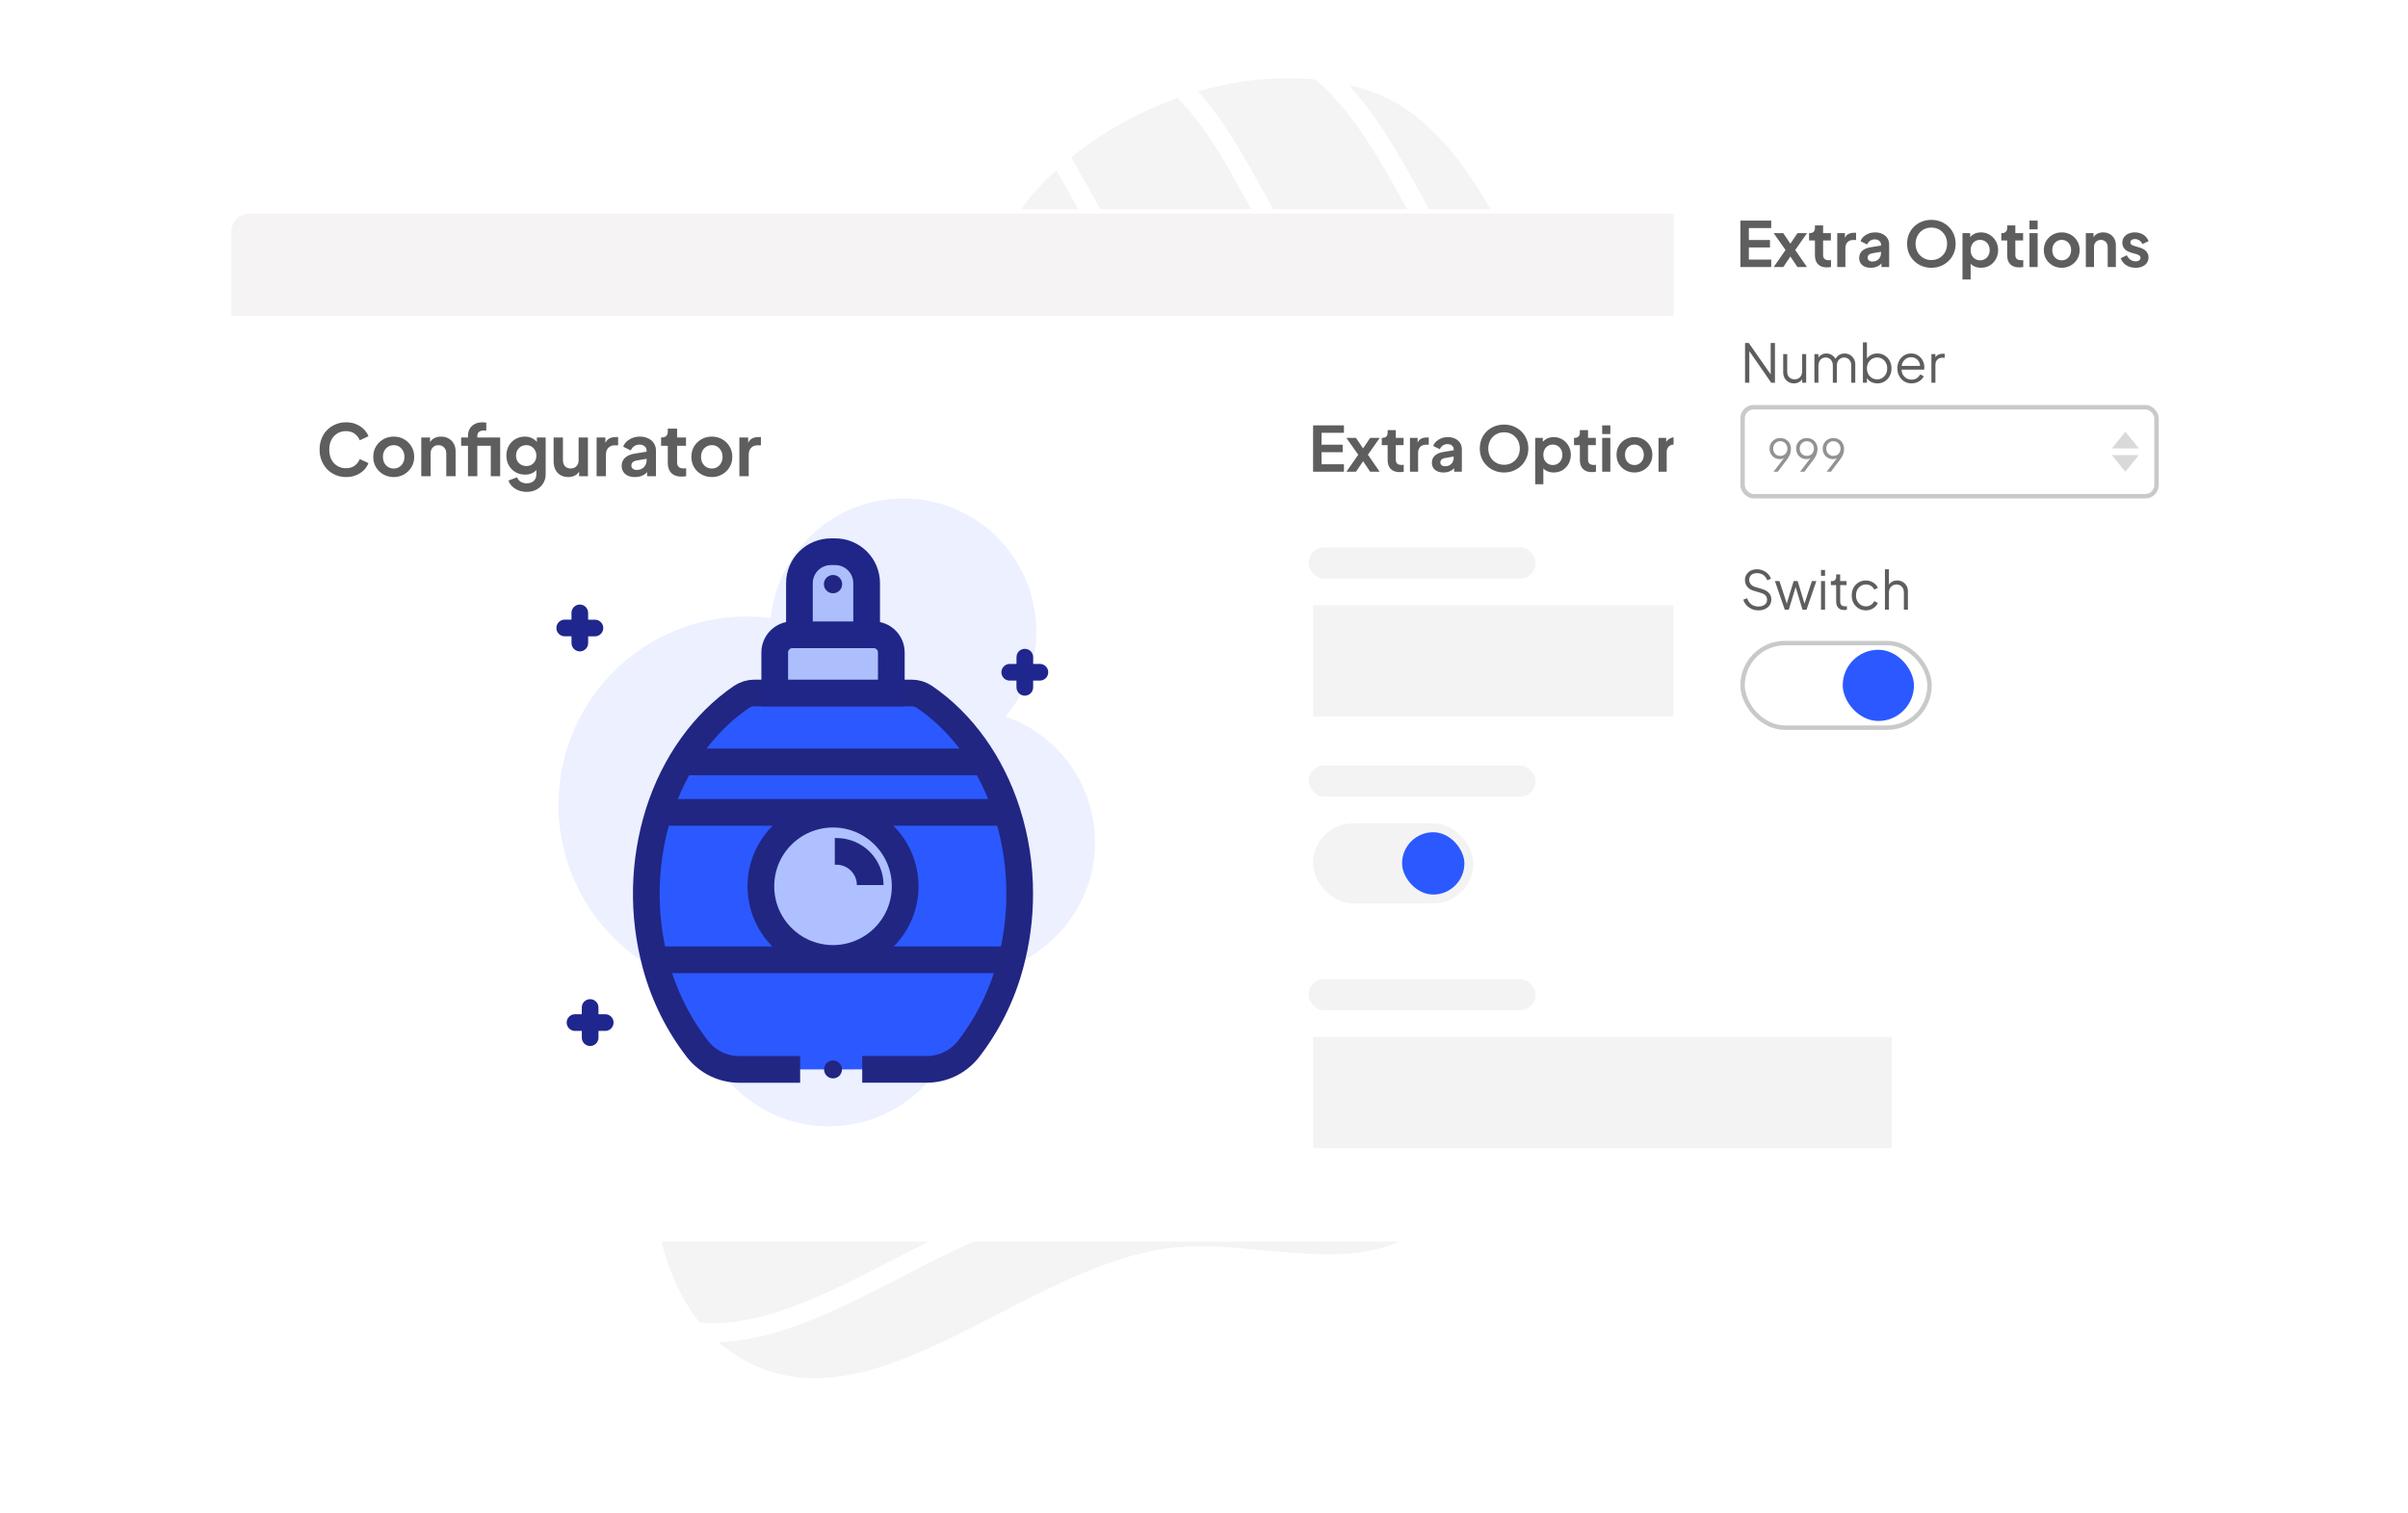 <svg width="541" height="340" viewBox="0 0 541 340" fill="none" xmlns="http://www.w3.org/2000/svg">
<g clip-path="url(#clip0_1035_408)">
<rect width="541" height="340" fill="white"/>
<g opacity="0.05">
<path fill-rule="evenodd" clip-rule="evenodd" d="M317.055 278.299C299.822 287.27 278.944 277.768 259.843 281.317C227.876 287.258 195.832 321.603 167.23 306.14C141.131 292.031 143.963 250.213 147.919 220.809C151.309 195.604 172.839 177.906 187.296 156.982C196.285 143.972 211.138 135.681 216.91 120.958C226.735 95.901 214.145 63.196 231.975 43.034C249.535 23.177 281.206 11.821 306.548 19.597C332.323 27.505 339.069 60.889 356.685 81.3C371.172 98.086 399.476 107.117 401.164 129.226C402.963 152.774 375.103 167.382 364.886 188.674C357.944 203.142 358.498 219.738 350.942 233.896C342.024 250.607 333.857 269.553 317.055 278.299Z" fill="#12141D" stroke="white" stroke-width="0.862"/>
<mask id="mask0_1035_408" style="mask-type:alpha" maskUnits="userSpaceOnUse" x="143" y="14" width="261" height="299">
<path fill-rule="evenodd" clip-rule="evenodd" d="M317.055 278.3C299.822 287.271 278.945 277.769 259.843 281.318C227.876 287.259 195.833 321.604 167.23 306.141C141.132 292.032 143.963 250.214 147.919 220.81C151.309 195.605 172.839 177.907 187.296 156.983C196.286 143.973 211.138 135.682 216.911 120.959C226.735 95.902 214.145 63.197 231.975 43.035C249.535 23.178 281.206 11.822 306.549 19.598C332.323 27.506 339.07 60.891 356.685 81.301C371.172 98.087 399.476 107.118 401.165 129.227C402.963 152.775 375.103 167.383 364.886 188.675C357.944 203.143 358.498 219.739 350.943 233.897C342.024 250.608 333.857 269.554 317.055 278.3Z" fill="#C4C4C4" stroke="white" stroke-width="4.309"/>
</mask>
<g mask="url(#mask0_1035_408)">
<path fill-rule="evenodd" clip-rule="evenodd" d="M294.252 267.627C277.016 276.598 256.138 267.101 237.034 270.652C205.063 276.595 173.013 310.937 144.41 295.48C118.31 281.377 121.147 239.567 125.107 210.169C128.501 184.969 150.035 167.271 164.495 146.35C173.487 133.341 188.342 125.05 194.117 110.33C203.946 85.277 191.359 52.579 209.192 32.42C226.757 12.564 258.432 1.206 283.776 8.978C309.552 16.882 316.295 50.258 333.909 70.663C348.396 87.444 376.701 96.47 378.387 118.574C380.183 142.117 352.318 156.725 342.098 178.014C335.154 192.48 335.706 209.073 328.148 223.229C319.227 239.937 311.056 258.881 294.252 267.627Z" stroke="white" stroke-width="4.309"/>
<path fill-rule="evenodd" clip-rule="evenodd" d="M261.241 237.029C246.236 244.838 228.061 236.571 211.431 239.662C183.6 244.836 155.699 274.731 130.799 261.277C108.079 249.001 110.55 212.606 113.997 187.015C116.952 165.079 135.698 149.673 148.287 131.462C156.115 120.137 169.046 112.92 174.074 100.106C182.63 78.297 171.673 49.835 187.198 32.286C202.489 15.002 230.063 5.115 252.125 11.879C274.564 18.759 280.433 47.813 295.766 65.574C308.377 80.181 333.017 88.038 334.485 107.279C336.048 127.773 311.791 140.489 302.893 159.021C296.848 171.614 297.328 186.058 290.748 198.38C282.982 212.925 275.869 229.415 261.241 237.029Z" stroke="white" stroke-width="4.309"/>
<path fill-rule="evenodd" clip-rule="evenodd" d="M223.94 214.279C210.612 221.221 194.454 213.848 179.677 216.59C154.946 221.177 130.171 247.774 108.034 235.779C87.834 224.833 90.005 192.431 93.051 169.649C95.662 150.12 112.311 136.416 123.486 120.21C130.435 110.133 141.922 103.716 146.382 92.311C153.971 72.9 144.214 47.551 157.999 31.937C171.576 16.558 196.075 7.774 215.686 13.812C235.632 19.953 240.867 45.824 254.506 61.648C265.723 74.663 287.627 81.674 288.944 98.807C290.347 117.055 268.798 128.36 260.904 144.854C255.54 156.062 255.977 168.921 250.138 179.888C243.246 192.833 236.936 207.51 223.94 214.279Z" stroke="white" stroke-width="4.309"/>
</g>
</g>
<g filter="url(#filter0_d_1035_408)">
<rect x="51" y="47" width="414" height="232" rx="5" fill="white"/>
</g>
<path d="M77.752 107.192C76.899 107.192 76.109 107.037 75.384 106.728C74.669 106.419 74.04 105.987 73.496 105.432C72.963 104.877 72.547 104.227 72.248 103.48C71.949 102.733 71.8 101.917 71.8 101.032C71.8 100.147 71.944 99.331 72.232 98.584C72.531 97.827 72.947 97.176 73.48 96.632C74.024 96.077 74.659 95.651 75.384 95.352C76.109 95.043 76.899 94.888 77.752 94.888C78.605 94.888 79.368 95.032 80.04 95.32C80.723 95.608 81.299 95.992 81.768 96.472C82.237 96.941 82.573 97.459 82.776 98.024L80.824 98.936C80.6 98.339 80.221 97.848 79.688 97.464C79.155 97.069 78.509 96.872 77.752 96.872C77.005 96.872 76.344 97.048 75.768 97.4C75.203 97.752 74.76 98.237 74.44 98.856C74.131 99.475 73.976 100.2 73.976 101.032C73.976 101.864 74.131 102.595 74.44 103.224C74.76 103.843 75.203 104.328 75.768 104.68C76.344 105.032 77.005 105.208 77.752 105.208C78.509 105.208 79.155 105.016 79.688 104.632C80.221 104.237 80.6 103.741 80.824 103.144L82.776 104.056C82.573 104.621 82.237 105.144 81.768 105.624C81.299 106.093 80.723 106.472 80.04 106.76C79.368 107.048 78.605 107.192 77.752 107.192ZM88.466 107.192C87.613 107.192 86.834 106.995 86.13 106.6C85.437 106.205 84.882 105.667 84.466 104.984C84.061 104.301 83.858 103.523 83.858 102.648C83.858 101.773 84.061 100.995 84.466 100.312C84.882 99.629 85.437 99.091 86.13 98.696C86.824 98.301 87.602 98.104 88.466 98.104C89.32 98.104 90.093 98.301 90.786 98.696C91.48 99.091 92.029 99.629 92.434 100.312C92.85 100.984 93.058 101.763 93.058 102.648C93.058 103.523 92.85 104.301 92.434 104.984C92.018 105.667 91.464 106.205 90.77 106.6C90.077 106.995 89.309 107.192 88.466 107.192ZM88.466 105.272C88.936 105.272 89.346 105.16 89.698 104.936C90.061 104.712 90.344 104.403 90.546 104.008C90.76 103.603 90.866 103.149 90.866 102.648C90.866 102.136 90.76 101.688 90.546 101.304C90.344 100.909 90.061 100.6 89.698 100.376C89.346 100.141 88.936 100.024 88.466 100.024C87.986 100.024 87.565 100.141 87.202 100.376C86.84 100.6 86.552 100.909 86.338 101.304C86.136 101.688 86.034 102.136 86.034 102.648C86.034 103.149 86.136 103.603 86.338 104.008C86.552 104.403 86.84 104.712 87.202 104.936C87.565 105.16 87.986 105.272 88.466 105.272ZM94.648 107V98.296H96.616V100.008L96.456 99.704C96.659 99.181 96.989 98.787 97.448 98.52C97.917 98.243 98.461 98.104 99.08 98.104C99.72 98.104 100.285 98.243 100.776 98.52C101.277 98.797 101.667 99.187 101.944 99.688C102.221 100.179 102.36 100.749 102.36 101.4V107H100.264V101.896C100.264 101.512 100.189 101.181 100.04 100.904C99.891 100.627 99.683 100.413 99.416 100.264C99.16 100.104 98.856 100.024 98.504 100.024C98.162 100.024 97.859 100.104 97.592 100.264C97.325 100.413 97.117 100.627 96.968 100.904C96.819 101.181 96.744 101.512 96.744 101.896V107H94.648ZM105.14 107V100.168H103.604V98.296H105.14V98.008C105.14 97.347 105.274 96.787 105.54 96.328C105.818 95.859 106.202 95.501 106.692 95.256C107.183 95.011 107.764 94.888 108.436 94.888C108.564 94.888 108.703 94.899 108.852 94.92C109.012 94.931 109.146 94.947 109.252 94.968V96.776C109.146 96.755 109.044 96.744 108.948 96.744C108.863 96.733 108.783 96.728 108.708 96.728C108.239 96.728 107.876 96.835 107.62 97.048C107.364 97.251 107.236 97.571 107.236 98.008V98.296H111.044V100.168H107.236V107H105.14ZM110.26 107V98.296H112.372V107H110.26ZM118.341 110.52C117.69 110.52 117.087 110.413 116.533 110.2C115.978 109.987 115.498 109.688 115.093 109.304C114.698 108.931 114.41 108.488 114.229 107.976L116.181 107.24C116.309 107.645 116.559 107.971 116.933 108.216C117.317 108.472 117.786 108.6 118.341 108.6C118.767 108.6 119.141 108.52 119.461 108.36C119.791 108.2 120.047 107.965 120.229 107.656C120.41 107.357 120.501 106.995 120.501 106.568V104.584L120.901 105.064C120.602 105.587 120.202 105.981 119.701 106.248C119.199 106.515 118.629 106.648 117.989 106.648C117.178 106.648 116.453 106.461 115.813 106.088C115.173 105.715 114.671 105.203 114.309 104.552C113.946 103.901 113.765 103.171 113.765 102.36C113.765 101.539 113.946 100.808 114.309 100.168C114.671 99.528 115.167 99.027 115.797 98.664C116.426 98.291 117.141 98.104 117.941 98.104C118.591 98.104 119.162 98.243 119.653 98.52C120.154 98.787 120.57 99.176 120.901 99.688L120.613 100.216V98.296H122.597V106.568C122.597 107.325 122.41 108.003 122.037 108.6C121.674 109.197 121.173 109.667 120.533 110.008C119.903 110.349 119.173 110.52 118.341 110.52ZM118.245 104.712C118.693 104.712 119.082 104.616 119.413 104.424C119.754 104.221 120.021 103.944 120.213 103.592C120.405 103.24 120.501 102.835 120.501 102.376C120.501 101.928 120.399 101.528 120.197 101.176C120.005 100.813 119.738 100.531 119.397 100.328C119.066 100.125 118.682 100.024 118.245 100.024C117.807 100.024 117.413 100.125 117.061 100.328C116.709 100.531 116.431 100.813 116.229 101.176C116.037 101.528 115.941 101.928 115.941 102.376C115.941 102.824 116.037 103.224 116.229 103.576C116.431 103.928 116.703 104.205 117.045 104.408C117.397 104.611 117.797 104.712 118.245 104.712ZM127.658 107.192C126.986 107.192 126.399 107.043 125.898 106.744C125.407 106.445 125.029 106.029 124.762 105.496C124.506 104.963 124.378 104.339 124.378 103.624V98.296H126.474V103.448C126.474 103.811 126.543 104.131 126.682 104.408C126.831 104.675 127.039 104.888 127.306 105.048C127.583 105.197 127.893 105.272 128.234 105.272C128.575 105.272 128.879 105.197 129.146 105.048C129.413 104.888 129.621 104.669 129.77 104.392C129.919 104.115 129.994 103.784 129.994 103.4V98.296H132.09V107H130.106V105.288L130.282 105.592C130.079 106.125 129.743 106.525 129.274 106.792C128.815 107.059 128.277 107.192 127.658 107.192ZM134.039 107V98.296H136.007V100.232L135.847 99.944C136.049 99.293 136.364 98.84 136.791 98.584C137.228 98.328 137.751 98.2 138.359 98.2H138.871V100.056H138.119C137.521 100.056 137.041 100.243 136.679 100.616C136.316 100.979 136.135 101.491 136.135 102.152V107H134.039ZM142.663 107.192C142.055 107.192 141.527 107.091 141.079 106.888C140.631 106.685 140.284 106.397 140.039 106.024C139.794 105.64 139.671 105.197 139.671 104.696C139.671 104.216 139.778 103.789 139.991 103.416C140.204 103.032 140.535 102.712 140.983 102.456C141.431 102.2 141.996 102.019 142.679 101.912L145.527 101.448V103.048L143.079 103.464C142.663 103.539 142.354 103.672 142.151 103.864C141.948 104.056 141.847 104.307 141.847 104.616C141.847 104.915 141.959 105.155 142.183 105.336C142.418 105.507 142.706 105.592 143.047 105.592C143.484 105.592 143.868 105.501 144.199 105.32C144.54 105.128 144.802 104.867 144.983 104.536C145.175 104.205 145.271 103.843 145.271 103.448V101.208C145.271 100.835 145.122 100.525 144.823 100.28C144.535 100.024 144.151 99.896 143.671 99.896C143.223 99.896 142.823 100.019 142.471 100.264C142.13 100.499 141.879 100.813 141.719 101.208L140.007 100.376C140.178 99.917 140.444 99.523 140.807 99.192C141.18 98.851 141.618 98.584 142.119 98.392C142.62 98.2 143.164 98.104 143.751 98.104C144.466 98.104 145.095 98.237 145.639 98.504C146.183 98.76 146.604 99.123 146.903 99.592C147.212 100.051 147.367 100.589 147.367 101.208V107H145.383V105.512L145.831 105.48C145.607 105.853 145.34 106.168 145.031 106.424C144.722 106.669 144.37 106.861 143.975 107C143.58 107.128 143.143 107.192 142.663 107.192ZM153.116 107.096C152.135 107.096 151.372 106.829 150.828 106.296C150.295 105.752 150.028 104.989 150.028 104.008V100.168H148.524V98.296H148.684C149.111 98.296 149.441 98.184 149.676 97.96C149.911 97.736 150.028 97.411 150.028 96.984V96.312H152.124V98.296H154.124V100.168H152.124V103.896C152.124 104.184 152.172 104.429 152.268 104.632C152.375 104.835 152.535 104.989 152.748 105.096C152.972 105.203 153.255 105.256 153.596 105.256C153.671 105.256 153.756 105.251 153.852 105.24C153.959 105.229 154.06 105.219 154.156 105.208V107C154.007 107.021 153.836 107.043 153.644 107.064C153.452 107.085 153.276 107.096 153.116 107.096ZM159.935 107.192C159.082 107.192 158.303 106.995 157.599 106.6C156.906 106.205 156.351 105.667 155.935 104.984C155.53 104.301 155.327 103.523 155.327 102.648C155.327 101.773 155.53 100.995 155.935 100.312C156.351 99.629 156.906 99.091 157.599 98.696C158.292 98.301 159.071 98.104 159.935 98.104C160.788 98.104 161.562 98.301 162.255 98.696C162.948 99.091 163.498 99.629 163.903 100.312C164.319 100.984 164.527 101.763 164.527 102.648C164.527 103.523 164.319 104.301 163.903 104.984C163.487 105.667 162.932 106.205 162.239 106.6C161.546 106.995 160.778 107.192 159.935 107.192ZM159.935 105.272C160.404 105.272 160.815 105.16 161.167 104.936C161.53 104.712 161.812 104.403 162.015 104.008C162.228 103.603 162.335 103.149 162.335 102.648C162.335 102.136 162.228 101.688 162.015 101.304C161.812 100.909 161.53 100.6 161.167 100.376C160.815 100.141 160.404 100.024 159.935 100.024C159.455 100.024 159.034 100.141 158.671 100.376C158.308 100.6 158.02 100.909 157.807 101.304C157.604 101.688 157.503 102.136 157.503 102.648C157.503 103.149 157.604 103.603 157.807 104.008C158.02 104.403 158.308 104.712 158.671 104.936C159.034 105.16 159.455 105.272 159.935 105.272ZM166.117 107V98.296H168.085V100.232L167.925 99.944C168.127 99.293 168.442 98.84 168.869 98.584C169.306 98.328 169.829 98.2 170.437 98.2H170.949V100.056H170.197C169.599 100.056 169.119 100.243 168.757 100.616C168.394 100.979 168.213 101.491 168.213 102.152V107H166.117Z" fill="#5E5E5F"/>
<path d="M295.008 106V95.57H301.938V97.25H296.912V99.924H301.658V101.604H296.912V104.32H301.938V106H295.008ZM302.494 106L305.154 102.178L302.48 98.384H304.636L306.722 101.464H305.756L307.842 98.384H309.984L307.324 102.178L309.97 106H307.828L305.77 102.934H306.708L304.65 106H302.494ZM314.459 106.084C313.6 106.084 312.933 105.851 312.457 105.384C311.99 104.908 311.757 104.241 311.757 103.382V100.022H310.441V98.384H310.581C310.954 98.384 311.243 98.286 311.449 98.09C311.654 97.894 311.757 97.609 311.757 97.236V96.648H313.591V98.384H315.341V100.022H313.591V103.284C313.591 103.536 313.633 103.751 313.717 103.928C313.81 104.105 313.95 104.241 314.137 104.334C314.333 104.427 314.58 104.474 314.879 104.474C314.944 104.474 315.019 104.469 315.103 104.46C315.196 104.451 315.285 104.441 315.369 104.432V106C315.238 106.019 315.089 106.037 314.921 106.056C314.753 106.075 314.599 106.084 314.459 106.084ZM316.77 106V98.384H318.492V100.078L318.352 99.826C318.529 99.257 318.805 98.86 319.178 98.636C319.561 98.412 320.018 98.3 320.55 98.3H320.998V99.924H320.34C319.817 99.924 319.397 100.087 319.08 100.414C318.763 100.731 318.604 101.179 318.604 101.758V106H316.77ZM324.316 106.168C323.784 106.168 323.322 106.079 322.93 105.902C322.538 105.725 322.235 105.473 322.02 105.146C321.806 104.81 321.698 104.423 321.698 103.984C321.698 103.564 321.792 103.191 321.978 102.864C322.165 102.528 322.454 102.248 322.846 102.024C323.238 101.8 323.733 101.641 324.33 101.548L326.822 101.142V102.542L324.68 102.906C324.316 102.971 324.046 103.088 323.868 103.256C323.691 103.424 323.602 103.643 323.602 103.914C323.602 104.175 323.7 104.385 323.896 104.544C324.102 104.693 324.354 104.768 324.652 104.768C325.035 104.768 325.371 104.689 325.66 104.53C325.959 104.362 326.188 104.133 326.346 103.844C326.514 103.555 326.598 103.237 326.598 102.892V100.932C326.598 100.605 326.468 100.335 326.206 100.12C325.954 99.896 325.618 99.784 325.198 99.784C324.806 99.784 324.456 99.891 324.148 100.106C323.85 100.311 323.63 100.587 323.49 100.932L321.992 100.204C322.142 99.803 322.375 99.457 322.692 99.168C323.019 98.869 323.402 98.636 323.84 98.468C324.279 98.3 324.755 98.216 325.268 98.216C325.894 98.216 326.444 98.333 326.92 98.566C327.396 98.79 327.765 99.107 328.026 99.518C328.297 99.919 328.432 100.391 328.432 100.932V106H326.696V104.698L327.088 104.67C326.892 104.997 326.659 105.272 326.388 105.496C326.118 105.711 325.81 105.879 325.464 106C325.119 106.112 324.736 106.168 324.316 106.168ZM337.908 106.168C337.142 106.168 336.428 106.033 335.766 105.762C335.103 105.491 334.524 105.113 334.03 104.628C333.535 104.143 333.148 103.573 332.868 102.92C332.597 102.257 332.462 101.543 332.462 100.778C332.462 100.003 332.597 99.289 332.868 98.636C333.138 97.983 333.521 97.413 334.016 96.928C334.51 96.443 335.089 96.069 335.752 95.808C336.414 95.537 337.133 95.402 337.908 95.402C338.682 95.402 339.401 95.537 340.064 95.808C340.726 96.079 341.305 96.457 341.8 96.942C342.294 97.418 342.677 97.983 342.948 98.636C343.228 99.289 343.368 100.003 343.368 100.778C343.368 101.543 343.228 102.257 342.948 102.92C342.668 103.573 342.28 104.143 341.786 104.628C341.291 105.113 340.712 105.491 340.05 105.762C339.396 106.033 338.682 106.168 337.908 106.168ZM337.908 104.432C338.421 104.432 338.892 104.343 339.322 104.166C339.751 103.979 340.124 103.723 340.442 103.396C340.768 103.069 341.016 102.682 341.184 102.234C341.361 101.786 341.45 101.301 341.45 100.778C341.45 100.255 341.361 99.775 341.184 99.336C341.016 98.888 340.768 98.501 340.442 98.174C340.124 97.838 339.751 97.581 339.322 97.404C338.892 97.227 338.421 97.138 337.908 97.138C337.404 97.138 336.937 97.227 336.508 97.404C336.078 97.581 335.7 97.838 335.374 98.174C335.056 98.501 334.809 98.888 334.632 99.336C334.454 99.775 334.366 100.255 334.366 100.778C334.366 101.301 334.454 101.786 334.632 102.234C334.809 102.682 335.056 103.069 335.374 103.396C335.7 103.723 336.078 103.979 336.508 104.166C336.937 104.343 337.404 104.432 337.908 104.432ZM344.907 108.8V98.384H346.629V99.896L346.461 99.518C346.722 99.107 347.077 98.79 347.525 98.566C347.973 98.333 348.491 98.216 349.079 98.216C349.797 98.216 350.446 98.393 351.025 98.748C351.603 99.103 352.061 99.579 352.397 100.176C352.742 100.773 352.915 101.445 352.915 102.192C352.915 102.929 352.747 103.601 352.411 104.208C352.075 104.815 351.617 105.295 351.039 105.65C350.46 105.995 349.802 106.168 349.065 106.168C348.514 106.168 348.005 106.061 347.539 105.846C347.081 105.622 346.717 105.305 346.447 104.894L346.741 104.53V108.8H344.907ZM348.855 104.488C349.275 104.488 349.648 104.39 349.975 104.194C350.301 103.998 350.553 103.727 350.731 103.382C350.917 103.037 351.011 102.64 351.011 102.192C351.011 101.744 350.917 101.352 350.731 101.016C350.553 100.671 350.301 100.4 349.975 100.204C349.648 99.999 349.275 99.896 348.855 99.896C348.453 99.896 348.089 99.994 347.763 100.19C347.445 100.386 347.193 100.661 347.007 101.016C346.829 101.361 346.741 101.753 346.741 102.192C346.741 102.64 346.829 103.037 347.007 103.382C347.193 103.727 347.445 103.998 347.763 104.194C348.089 104.39 348.453 104.488 348.855 104.488ZM357.648 106.084C356.79 106.084 356.122 105.851 355.646 105.384C355.18 104.908 354.946 104.241 354.946 103.382V100.022H353.63V98.384H353.77C354.144 98.384 354.433 98.286 354.638 98.09C354.844 97.894 354.946 97.609 354.946 97.236V96.648H356.78V98.384H358.53V100.022H356.78V103.284C356.78 103.536 356.822 103.751 356.906 103.928C357 104.105 357.14 104.241 357.326 104.334C357.522 104.427 357.77 104.474 358.068 104.474C358.134 104.474 358.208 104.469 358.292 104.46C358.386 104.451 358.474 104.441 358.558 104.432V106C358.428 106.019 358.278 106.037 358.11 106.056C357.942 106.075 357.788 106.084 357.648 106.084ZM359.959 106V98.384H361.793V106H359.959ZM359.959 97.53V95.57H361.793V97.53H359.959ZM367.211 106.168C366.464 106.168 365.783 105.995 365.167 105.65C364.56 105.305 364.075 104.833 363.711 104.236C363.356 103.639 363.179 102.957 363.179 102.192C363.179 101.427 363.356 100.745 363.711 100.148C364.075 99.551 364.56 99.079 365.167 98.734C365.773 98.389 366.455 98.216 367.211 98.216C367.957 98.216 368.634 98.389 369.241 98.734C369.847 99.079 370.328 99.551 370.683 100.148C371.047 100.736 371.229 101.417 371.229 102.192C371.229 102.957 371.047 103.639 370.683 104.236C370.319 104.833 369.833 105.305 369.227 105.65C368.62 105.995 367.948 106.168 367.211 106.168ZM367.211 104.488C367.621 104.488 367.981 104.39 368.289 104.194C368.606 103.998 368.853 103.727 369.031 103.382C369.217 103.027 369.311 102.631 369.311 102.192C369.311 101.744 369.217 101.352 369.031 101.016C368.853 100.671 368.606 100.4 368.289 100.204C367.981 99.999 367.621 99.896 367.211 99.896C366.791 99.896 366.422 99.999 366.105 100.204C365.787 100.4 365.535 100.671 365.349 101.016C365.171 101.352 365.083 101.744 365.083 102.192C365.083 102.631 365.171 103.027 365.349 103.382C365.535 103.727 365.787 103.998 366.105 104.194C366.422 104.39 366.791 104.488 367.211 104.488ZM372.62 106V98.384H374.342V99.882L374.202 99.616C374.379 99.159 374.668 98.813 375.07 98.58C375.48 98.337 375.956 98.216 376.498 98.216C377.058 98.216 377.552 98.337 377.982 98.58C378.42 98.823 378.761 99.163 379.004 99.602C379.246 100.031 379.368 100.531 379.368 101.1V106H377.534V101.534C377.534 101.198 377.468 100.909 377.338 100.666C377.207 100.423 377.025 100.237 376.792 100.106C376.568 99.966 376.302 99.896 375.994 99.896C375.695 99.896 375.429 99.966 375.196 100.106C374.962 100.237 374.78 100.423 374.65 100.666C374.519 100.909 374.454 101.198 374.454 101.534V106H372.62ZM383.816 106.168C383.004 106.168 382.295 105.977 381.688 105.594C381.091 105.202 380.68 104.675 380.456 104.012L381.828 103.354C382.024 103.783 382.295 104.119 382.64 104.362C382.995 104.605 383.387 104.726 383.816 104.726C384.152 104.726 384.418 104.651 384.614 104.502C384.81 104.353 384.908 104.157 384.908 103.914C384.908 103.765 384.866 103.643 384.782 103.55C384.708 103.447 384.6 103.363 384.46 103.298C384.33 103.223 384.185 103.163 384.026 103.116L382.78 102.766C382.136 102.579 381.646 102.295 381.31 101.912C380.984 101.529 380.82 101.077 380.82 100.554C380.82 100.087 380.937 99.681 381.17 99.336C381.413 98.981 381.744 98.706 382.164 98.51C382.594 98.314 383.084 98.216 383.634 98.216C384.353 98.216 384.988 98.389 385.538 98.734C386.089 99.079 386.481 99.565 386.714 100.19L385.314 100.848C385.184 100.503 384.964 100.227 384.656 100.022C384.348 99.817 384.003 99.714 383.62 99.714C383.312 99.714 383.07 99.784 382.892 99.924C382.715 100.064 382.626 100.246 382.626 100.47C382.626 100.61 382.664 100.731 382.738 100.834C382.813 100.937 382.916 101.021 383.046 101.086C383.186 101.151 383.345 101.212 383.522 101.268L384.74 101.632C385.366 101.819 385.846 102.099 386.182 102.472C386.528 102.845 386.7 103.303 386.7 103.844C386.7 104.301 386.579 104.707 386.336 105.062C386.094 105.407 385.758 105.678 385.328 105.874C384.899 106.07 384.395 106.168 383.816 106.168Z" fill="#5E5E5F"/>
<path d="M52 52C52 49.791 53.791 48 56 48H460C462.209 48 464 49.791 464 52V71H52V52Z" fill="#F5F3F3"/>
<rect x="294" y="123" width="51" height="7" rx="3.5" fill="#F3F3F3"/>
<rect x="294" y="172" width="51" height="7" rx="3.5" fill="#F3F3F3"/>
<rect x="294" y="220" width="51" height="7" rx="3.5" fill="#F3F3F3"/>
<path style="mix-blend-mode:multiply" opacity="0.4" d="M225.936 161.013C228.92 157.418 231.021 153.173 232.069 148.619C233.117 144.065 233.084 139.329 231.972 134.79C230.859 130.252 228.699 126.037 225.664 122.484C222.629 118.93 218.803 116.138 214.494 114.33C210.185 112.522 205.513 111.748 200.851 112.072C196.189 112.395 191.668 113.806 187.65 116.192C183.632 118.578 180.229 121.872 177.714 125.811C175.199 129.749 173.641 134.222 173.166 138.871C162.572 137.507 151.853 140.203 143.165 146.417C134.477 152.631 128.462 161.903 126.329 172.37C124.196 182.837 126.103 193.724 131.667 202.842C137.231 211.961 146.04 218.636 156.323 221.526C156.323 222.052 156.281 222.578 156.281 223.11C156.273 227.209 157.108 231.266 158.734 235.029C160.359 238.792 162.741 242.181 165.731 244.985C168.721 247.789 172.256 249.948 176.116 251.329C179.975 252.71 184.077 253.283 188.168 253.012C192.258 252.741 196.249 251.632 199.892 249.755C203.536 247.877 206.755 245.27 209.349 242.096C211.944 238.923 213.858 235.249 214.973 231.305C216.088 227.36 216.381 223.229 215.832 219.166H216.101C223.167 219.164 230.004 216.66 235.4 212.098C240.796 207.536 244.403 201.211 245.581 194.244C246.76 187.277 245.433 180.118 241.837 174.035C238.241 167.952 232.608 163.339 225.936 161.013Z" fill="#CFDAFF"/>
<path d="M179.768 240.294H166.158C164.349 240.301 162.562 239.898 160.932 239.114C159.302 238.331 157.871 237.187 156.747 235.771C152.378 230.134 149.175 223.683 147.325 216.795C144.275 205.539 144.516 193.646 148.018 182.523C151.537 171.517 158.139 162.37 166.54 156.628C167.402 156.035 168.422 155.717 169.468 155.714H204.833C205.877 155.716 206.896 156.035 207.754 156.628C216.161 162.37 222.769 171.517 226.276 182.523C228.155 188.439 229.104 194.611 229.091 200.818C229.098 206.21 228.385 211.579 226.969 216.783C225.12 223.671 221.917 230.122 217.547 235.759C216.423 237.176 214.992 238.319 213.362 239.102C211.732 239.886 209.945 240.289 208.137 240.282H193.714" fill="#2B59FF"/>
<path d="M179.768 240.294H166.158C164.349 240.301 162.562 239.898 160.932 239.114C159.302 238.331 157.871 237.187 156.747 235.771C152.378 230.134 149.175 223.683 147.325 216.795C144.275 205.539 144.516 193.646 148.018 182.523C151.537 171.517 158.139 162.37 166.54 156.628C167.402 156.035 168.422 155.717 169.468 155.714H204.833C205.877 155.716 206.896 156.035 207.754 156.628C216.161 162.37 222.769 171.517 226.276 182.523C228.155 188.439 229.104 194.611 229.091 200.818C229.098 206.21 228.385 211.579 226.969 216.783C225.12 223.671 221.917 230.122 217.547 235.759C216.423 237.176 214.992 238.319 213.362 239.102C211.732 239.886 209.945 240.289 208.137 240.282H193.714" stroke="#212683" stroke-width="6" stroke-miterlimit="10"/>
<path d="M178.029 142.629H196.276C197.33 142.629 198.341 143.048 199.086 143.793C199.831 144.538 200.25 145.548 200.25 146.602V155.726H174.056V146.602C174.056 146.08 174.159 145.564 174.358 145.082C174.558 144.6 174.851 144.162 175.22 143.793C175.589 143.424 176.027 143.131 176.509 142.931C176.991 142.732 177.508 142.629 178.029 142.629Z" fill="#ADBEFD" stroke="#1F2687" stroke-width="6" stroke-miterlimit="10"/>
<path d="M186.669 123.97H187.643C189.516 123.97 191.312 124.714 192.637 126.038C193.961 127.363 194.705 129.159 194.705 131.032V142.629H179.607V131.044C179.605 130.115 179.787 129.196 180.141 128.338C180.495 127.479 181.015 126.699 181.671 126.042C182.327 125.385 183.106 124.864 183.964 124.508C184.821 124.153 185.741 123.97 186.669 123.97Z" fill="#ADBEFD" stroke="#1F2687" stroke-width="6" stroke-miterlimit="10"/>
<path d="M133.661 139.241H132.137V137.711C132.137 137.214 131.94 136.738 131.588 136.387C131.237 136.035 130.761 135.838 130.264 135.838C129.767 135.838 129.291 136.035 128.939 136.387C128.588 136.738 128.391 137.214 128.391 137.711V139.229H126.873C126.376 139.229 125.9 139.426 125.549 139.777C125.197 140.129 125 140.605 125 141.102C125 141.598 125.197 142.075 125.549 142.426C125.9 142.777 126.376 142.975 126.873 142.975H128.397V144.492C128.397 144.989 128.594 145.466 128.945 145.817C129.297 146.168 129.773 146.366 130.27 146.366C130.767 146.366 131.243 146.168 131.594 145.817C131.946 145.466 132.143 144.989 132.143 144.492V142.987H133.661C134.157 142.987 134.634 142.789 134.985 142.438C135.336 142.087 135.534 141.61 135.534 141.114C135.534 140.617 135.336 140.14 134.985 139.789C134.634 139.438 134.157 139.241 133.661 139.241Z" fill="#1F268E"/>
<path d="M233.637 149.183H232.12V147.66C232.12 147.163 231.922 146.687 231.571 146.335C231.22 145.984 230.743 145.787 230.247 145.787C229.75 145.787 229.273 145.984 228.922 146.335C228.571 146.687 228.373 147.163 228.373 147.66V149.183H226.856C226.359 149.183 225.883 149.381 225.531 149.732C225.18 150.083 224.983 150.56 224.983 151.056C224.983 151.553 225.18 152.03 225.531 152.381C225.883 152.732 226.359 152.93 226.856 152.93H228.368V154.441C228.368 154.938 228.565 155.414 228.916 155.766C229.267 156.117 229.744 156.314 230.241 156.314C230.737 156.314 231.214 156.117 231.565 155.766C231.916 155.414 232.114 154.938 232.114 154.441V152.924H233.631C234.128 152.924 234.605 152.726 234.956 152.375C235.307 152.024 235.504 151.547 235.504 151.05C235.504 150.554 235.307 150.077 234.956 149.726C234.605 149.375 234.128 149.177 233.631 149.177L233.637 149.183Z" fill="#1F268E"/>
<path d="M135.979 227.895H134.455V226.377C134.455 225.881 134.258 225.404 133.907 225.053C133.555 224.702 133.079 224.504 132.582 224.504C132.085 224.504 131.609 224.702 131.258 225.053C130.906 225.404 130.709 225.881 130.709 226.377V227.895H129.185C128.689 227.895 128.212 228.092 127.861 228.444C127.51 228.795 127.312 229.271 127.312 229.768C127.312 230.265 127.51 230.741 127.861 231.093C128.212 231.444 128.689 231.641 129.185 231.641H130.715V233.159C130.715 233.656 130.912 234.132 131.264 234.483C131.615 234.835 132.091 235.032 132.588 235.032C133.085 235.032 133.561 234.835 133.913 234.483C134.264 234.132 134.461 233.656 134.461 233.159V231.641H135.979C136.476 231.641 136.952 231.444 137.303 231.093C137.655 230.741 137.852 230.265 137.852 229.768C137.852 229.271 137.655 228.795 137.303 228.444C136.952 228.092 136.476 227.895 135.979 227.895Z" fill="#1F268E"/>
<path d="M227.424 215.663H147.761" stroke="#212683" stroke-width="6" stroke-miterlimit="10"/>
<path d="M226.294 182.535H148.018" stroke="#212683" stroke-width="6" stroke-miterlimit="10"/>
<path d="M187.153 215.354C196.106 215.354 203.363 208.097 203.363 199.144C203.363 190.192 196.106 182.935 187.153 182.935C178.201 182.935 170.944 190.192 170.944 199.144C170.944 208.097 178.201 215.354 187.153 215.354Z" fill="#AEC0FF" stroke="#212683" stroke-width="6" stroke-miterlimit="10"/>
<path d="M187.554 191.3H187.954C189.959 191.305 191.879 192.104 193.295 193.523C194.711 194.943 195.506 196.865 195.506 198.87" stroke="#212683" stroke-width="6" stroke-miterlimit="10"/>
<path d="M153.115 171.194H220.367" stroke="#212683" stroke-width="6" stroke-miterlimit="10"/>
<path d="M187.153 133.308C188.288 133.308 189.209 132.388 189.209 131.253C189.209 130.117 188.288 129.197 187.153 129.197C186.018 129.197 185.098 130.117 185.098 131.253C185.098 132.388 186.018 133.308 187.153 133.308Z" fill="#212683"/>
<path d="M187.153 242.307C188.265 242.307 189.167 241.405 189.167 240.293C189.167 239.181 188.265 238.28 187.153 238.28C186.041 238.28 185.14 239.181 185.14 240.293C185.14 241.405 186.041 242.307 187.153 242.307Z" fill="#212683"/>
<rect x="295" y="136" width="130" height="25" fill="#F3F3F3"/>
<rect x="295" y="185" width="36" height="18" rx="9" fill="#F3F3F3"/>
<rect x="315" y="187" width="14" height="14" rx="7" fill="#2B59FF"/>
<rect x="295" y="233" width="130" height="25" fill="#F3F3F3"/>
<g filter="url(#filter1_d_1035_408)">
<rect x="376" y="33" width="128" height="146" rx="5" fill="white"/>
</g>
<path d="M391.008 60V49.57H397.938V51.25H392.912V53.924H397.658V55.604H392.912V58.32H397.938V60H391.008ZM398.494 60L401.154 56.178L398.48 52.384H400.636L402.722 55.464H401.756L403.842 52.384H405.984L403.324 56.178L405.97 60H403.828L401.77 56.934H402.708L400.65 60H398.494ZM410.459 60.084C409.6 60.084 408.933 59.851 408.457 59.384C407.99 58.908 407.757 58.241 407.757 57.382V54.022H406.441V52.384H406.581C406.954 52.384 407.243 52.286 407.449 52.09C407.654 51.894 407.757 51.609 407.757 51.236V50.648H409.591V52.384H411.341V54.022H409.591V57.284C409.591 57.536 409.633 57.751 409.717 57.928C409.81 58.105 409.95 58.241 410.137 58.334C410.333 58.427 410.58 58.474 410.879 58.474C410.944 58.474 411.019 58.469 411.103 58.46C411.196 58.451 411.285 58.441 411.369 58.432V60C411.238 60.019 411.089 60.037 410.921 60.056C410.753 60.075 410.599 60.084 410.459 60.084ZM412.77 60V52.384H414.492V54.078L414.352 53.826C414.529 53.257 414.805 52.86 415.178 52.636C415.561 52.412 416.018 52.3 416.55 52.3H416.998V53.924H416.34C415.817 53.924 415.397 54.087 415.08 54.414C414.763 54.731 414.604 55.179 414.604 55.758V60H412.77ZM420.316 60.168C419.784 60.168 419.322 60.079 418.93 59.902C418.538 59.725 418.235 59.473 418.02 59.146C417.806 58.81 417.698 58.423 417.698 57.984C417.698 57.564 417.792 57.191 417.978 56.864C418.165 56.528 418.454 56.248 418.846 56.024C419.238 55.8 419.733 55.641 420.33 55.548L422.822 55.142V56.542L420.68 56.906C420.316 56.971 420.046 57.088 419.868 57.256C419.691 57.424 419.602 57.643 419.602 57.914C419.602 58.175 419.7 58.385 419.896 58.544C420.102 58.693 420.354 58.768 420.652 58.768C421.035 58.768 421.371 58.689 421.66 58.53C421.959 58.362 422.188 58.133 422.346 57.844C422.514 57.555 422.598 57.237 422.598 56.892V54.932C422.598 54.605 422.468 54.335 422.206 54.12C421.954 53.896 421.618 53.784 421.198 53.784C420.806 53.784 420.456 53.891 420.148 54.106C419.85 54.311 419.63 54.587 419.49 54.932L417.992 54.204C418.142 53.803 418.375 53.457 418.692 53.168C419.019 52.869 419.402 52.636 419.84 52.468C420.279 52.3 420.755 52.216 421.268 52.216C421.894 52.216 422.444 52.333 422.92 52.566C423.396 52.79 423.765 53.107 424.026 53.518C424.297 53.919 424.432 54.391 424.432 54.932V60H422.696V58.698L423.088 58.67C422.892 58.997 422.659 59.272 422.388 59.496C422.118 59.711 421.81 59.879 421.464 60C421.119 60.112 420.736 60.168 420.316 60.168ZM433.908 60.168C433.142 60.168 432.428 60.033 431.766 59.762C431.103 59.491 430.524 59.113 430.03 58.628C429.535 58.143 429.148 57.573 428.868 56.92C428.597 56.257 428.462 55.543 428.462 54.778C428.462 54.003 428.597 53.289 428.868 52.636C429.138 51.983 429.521 51.413 430.016 50.928C430.51 50.443 431.089 50.069 431.752 49.808C432.414 49.537 433.133 49.402 433.908 49.402C434.682 49.402 435.401 49.537 436.064 49.808C436.726 50.079 437.305 50.457 437.8 50.942C438.294 51.418 438.677 51.983 438.948 52.636C439.228 53.289 439.368 54.003 439.368 54.778C439.368 55.543 439.228 56.257 438.948 56.92C438.668 57.573 438.28 58.143 437.786 58.628C437.291 59.113 436.712 59.491 436.05 59.762C435.396 60.033 434.682 60.168 433.908 60.168ZM433.908 58.432C434.421 58.432 434.892 58.343 435.322 58.166C435.751 57.979 436.124 57.723 436.442 57.396C436.768 57.069 437.016 56.682 437.184 56.234C437.361 55.786 437.45 55.301 437.45 54.778C437.45 54.255 437.361 53.775 437.184 53.336C437.016 52.888 436.768 52.501 436.442 52.174C436.124 51.838 435.751 51.581 435.322 51.404C434.892 51.227 434.421 51.138 433.908 51.138C433.404 51.138 432.937 51.227 432.508 51.404C432.078 51.581 431.7 51.838 431.374 52.174C431.056 52.501 430.809 52.888 430.632 53.336C430.454 53.775 430.366 54.255 430.366 54.778C430.366 55.301 430.454 55.786 430.632 56.234C430.809 56.682 431.056 57.069 431.374 57.396C431.7 57.723 432.078 57.979 432.508 58.166C432.937 58.343 433.404 58.432 433.908 58.432ZM440.907 62.8V52.384H442.629V53.896L442.461 53.518C442.722 53.107 443.077 52.79 443.525 52.566C443.973 52.333 444.491 52.216 445.079 52.216C445.797 52.216 446.446 52.393 447.025 52.748C447.603 53.103 448.061 53.579 448.397 54.176C448.742 54.773 448.915 55.445 448.915 56.192C448.915 56.929 448.747 57.601 448.411 58.208C448.075 58.815 447.617 59.295 447.039 59.65C446.46 59.995 445.802 60.168 445.065 60.168C444.514 60.168 444.005 60.061 443.539 59.846C443.081 59.622 442.717 59.305 442.447 58.894L442.741 58.53V62.8H440.907ZM444.855 58.488C445.275 58.488 445.648 58.39 445.975 58.194C446.301 57.998 446.553 57.727 446.731 57.382C446.917 57.037 447.011 56.64 447.011 56.192C447.011 55.744 446.917 55.352 446.731 55.016C446.553 54.671 446.301 54.4 445.975 54.204C445.648 53.999 445.275 53.896 444.855 53.896C444.453 53.896 444.089 53.994 443.763 54.19C443.445 54.386 443.193 54.661 443.007 55.016C442.829 55.361 442.741 55.753 442.741 56.192C442.741 56.64 442.829 57.037 443.007 57.382C443.193 57.727 443.445 57.998 443.763 58.194C444.089 58.39 444.453 58.488 444.855 58.488ZM453.648 60.084C452.79 60.084 452.122 59.851 451.646 59.384C451.18 58.908 450.946 58.241 450.946 57.382V54.022H449.63V52.384H449.77C450.144 52.384 450.433 52.286 450.638 52.09C450.844 51.894 450.946 51.609 450.946 51.236V50.648H452.78V52.384H454.53V54.022H452.78V57.284C452.78 57.536 452.822 57.751 452.906 57.928C453 58.105 453.14 58.241 453.326 58.334C453.522 58.427 453.77 58.474 454.068 58.474C454.134 58.474 454.208 58.469 454.292 58.46C454.386 58.451 454.474 58.441 454.558 58.432V60C454.428 60.019 454.278 60.037 454.11 60.056C453.942 60.075 453.788 60.084 453.648 60.084ZM455.959 60V52.384H457.793V60H455.959ZM455.959 51.53V49.57H457.793V51.53H455.959ZM463.211 60.168C462.464 60.168 461.783 59.995 461.167 59.65C460.56 59.305 460.075 58.833 459.711 58.236C459.356 57.639 459.179 56.957 459.179 56.192C459.179 55.427 459.356 54.745 459.711 54.148C460.075 53.551 460.56 53.079 461.167 52.734C461.773 52.389 462.455 52.216 463.211 52.216C463.957 52.216 464.634 52.389 465.241 52.734C465.847 53.079 466.328 53.551 466.683 54.148C467.047 54.736 467.229 55.417 467.229 56.192C467.229 56.957 467.047 57.639 466.683 58.236C466.319 58.833 465.833 59.305 465.227 59.65C464.62 59.995 463.948 60.168 463.211 60.168ZM463.211 58.488C463.621 58.488 463.981 58.39 464.289 58.194C464.606 57.998 464.853 57.727 465.031 57.382C465.217 57.027 465.311 56.631 465.311 56.192C465.311 55.744 465.217 55.352 465.031 55.016C464.853 54.671 464.606 54.4 464.289 54.204C463.981 53.999 463.621 53.896 463.211 53.896C462.791 53.896 462.422 53.999 462.105 54.204C461.787 54.4 461.535 54.671 461.349 55.016C461.171 55.352 461.083 55.744 461.083 56.192C461.083 56.631 461.171 57.027 461.349 57.382C461.535 57.727 461.787 57.998 462.105 58.194C462.422 58.39 462.791 58.488 463.211 58.488ZM468.62 60V52.384H470.342V53.882L470.202 53.616C470.379 53.159 470.668 52.813 471.07 52.58C471.48 52.337 471.956 52.216 472.498 52.216C473.058 52.216 473.552 52.337 473.982 52.58C474.42 52.823 474.761 53.163 475.004 53.602C475.246 54.031 475.368 54.531 475.368 55.1V60H473.534V55.534C473.534 55.198 473.468 54.909 473.338 54.666C473.207 54.423 473.025 54.237 472.792 54.106C472.568 53.966 472.302 53.896 471.994 53.896C471.695 53.896 471.429 53.966 471.196 54.106C470.962 54.237 470.78 54.423 470.65 54.666C470.519 54.909 470.454 55.198 470.454 55.534V60H468.62ZM479.816 60.168C479.004 60.168 478.295 59.977 477.688 59.594C477.091 59.202 476.68 58.675 476.456 58.012L477.828 57.354C478.024 57.783 478.295 58.119 478.64 58.362C478.995 58.605 479.387 58.726 479.816 58.726C480.152 58.726 480.418 58.651 480.614 58.502C480.81 58.353 480.908 58.157 480.908 57.914C480.908 57.765 480.866 57.643 480.782 57.55C480.708 57.447 480.6 57.363 480.46 57.298C480.33 57.223 480.185 57.163 480.026 57.116L478.78 56.766C478.136 56.579 477.646 56.295 477.31 55.912C476.984 55.529 476.82 55.077 476.82 54.554C476.82 54.087 476.937 53.681 477.17 53.336C477.413 52.981 477.744 52.706 478.164 52.51C478.594 52.314 479.084 52.216 479.634 52.216C480.353 52.216 480.988 52.389 481.538 52.734C482.089 53.079 482.481 53.565 482.714 54.19L481.314 54.848C481.184 54.503 480.964 54.227 480.656 54.022C480.348 53.817 480.003 53.714 479.62 53.714C479.312 53.714 479.07 53.784 478.892 53.924C478.715 54.064 478.626 54.246 478.626 54.47C478.626 54.61 478.664 54.731 478.738 54.834C478.813 54.937 478.916 55.021 479.046 55.086C479.186 55.151 479.345 55.212 479.522 55.268L480.74 55.632C481.366 55.819 481.846 56.099 482.182 56.472C482.528 56.845 482.7 57.303 482.7 57.844C482.7 58.301 482.579 58.707 482.336 59.062C482.094 59.407 481.758 59.678 481.328 59.874C480.899 60.07 480.395 60.168 479.816 60.168Z" fill="#5E5E5F"/>
<path d="M392.056 86V77.06H392.896L398.14 84.584H397.816V77.06H398.776V86H397.936L392.692 78.428H393.016V86H392.056ZM403.04 86.144C402.592 86.144 402.184 86.04 401.816 85.832C401.448 85.616 401.156 85.32 400.94 84.944C400.732 84.56 400.628 84.12 400.628 83.624V79.568H401.528V83.516C401.528 83.86 401.596 84.164 401.732 84.428C401.876 84.684 402.072 84.884 402.32 85.028C402.576 85.172 402.868 85.244 403.196 85.244C403.524 85.244 403.816 85.172 404.072 85.028C404.328 84.876 404.528 84.664 404.672 84.392C404.816 84.112 404.888 83.78 404.888 83.396V79.568H405.788V86H404.888V84.752L405.092 84.8C404.94 85.216 404.68 85.544 404.312 85.784C403.944 86.024 403.52 86.144 403.04 86.144ZM407.639 86V79.568H408.539V80.792L408.395 80.612C408.571 80.236 408.831 79.944 409.175 79.736C409.527 79.528 409.911 79.424 410.327 79.424C410.823 79.424 411.271 79.564 411.671 79.844C412.071 80.124 412.355 80.488 412.523 80.936L412.271 80.948C412.431 80.452 412.707 80.076 413.099 79.82C413.499 79.556 413.939 79.424 414.419 79.424C414.851 79.424 415.247 79.528 415.607 79.736C415.975 79.944 416.267 80.232 416.483 80.6C416.707 80.96 416.819 81.368 416.819 81.824V86H415.919V82.172C415.919 81.78 415.847 81.448 415.703 81.176C415.567 80.904 415.379 80.696 415.139 80.552C414.899 80.4 414.623 80.324 414.311 80.324C414.007 80.324 413.731 80.4 413.483 80.552C413.235 80.696 413.039 80.908 412.895 81.188C412.751 81.46 412.679 81.788 412.679 82.172V86H411.779V82.172C411.779 81.78 411.707 81.448 411.563 81.176C411.427 80.904 411.239 80.696 410.999 80.552C410.759 80.4 410.483 80.324 410.171 80.324C409.859 80.324 409.579 80.4 409.331 80.552C409.091 80.696 408.899 80.908 408.755 81.188C408.611 81.46 408.539 81.788 408.539 82.172V86H407.639ZM421.789 86.144C421.237 86.144 420.737 86.02 420.289 85.772C419.849 85.516 419.517 85.156 419.293 84.692L419.437 84.56V86H418.537V76.916H419.437V81.008L419.293 80.756C419.549 80.348 419.889 80.024 420.313 79.784C420.745 79.544 421.237 79.424 421.789 79.424C422.397 79.424 422.937 79.572 423.409 79.868C423.889 80.156 424.265 80.552 424.537 81.056C424.817 81.56 424.957 82.136 424.957 82.784C424.957 83.424 424.817 84 424.537 84.512C424.265 85.016 423.889 85.416 423.409 85.712C422.937 86 422.397 86.144 421.789 86.144ZM421.741 85.244C422.173 85.244 422.557 85.136 422.893 84.92C423.237 84.704 423.505 84.412 423.697 84.044C423.897 83.668 423.997 83.248 423.997 82.784C423.997 82.312 423.897 81.892 423.697 81.524C423.505 81.156 423.237 80.864 422.893 80.648C422.557 80.432 422.173 80.324 421.741 80.324C421.309 80.324 420.917 80.432 420.565 80.648C420.221 80.864 419.945 81.16 419.737 81.536C419.537 81.904 419.437 82.32 419.437 82.784C419.437 83.248 419.537 83.668 419.737 84.044C419.945 84.412 420.221 84.704 420.565 84.92C420.917 85.136 421.309 85.244 421.741 85.244ZM429.469 86.144C428.869 86.144 428.325 86 427.837 85.712C427.357 85.416 426.977 85.012 426.697 84.5C426.417 83.988 426.277 83.408 426.277 82.76C426.277 82.112 426.413 81.54 426.685 81.044C426.957 80.54 427.325 80.144 427.789 79.856C428.261 79.568 428.789 79.424 429.373 79.424C429.837 79.424 430.249 79.512 430.609 79.688C430.977 79.856 431.289 80.088 431.545 80.384C431.801 80.672 431.997 81 432.133 81.368C432.269 81.728 432.337 82.1 432.337 82.484C432.337 82.564 432.333 82.656 432.325 82.76C432.317 82.856 432.305 82.956 432.289 83.06H426.853V82.22H431.773L431.341 82.58C431.413 82.14 431.361 81.748 431.185 81.404C431.017 81.052 430.773 80.776 430.453 80.576C430.133 80.368 429.773 80.264 429.373 80.264C428.973 80.264 428.601 80.368 428.257 80.576C427.921 80.784 427.657 81.076 427.465 81.452C427.273 81.82 427.197 82.26 427.237 82.772C427.197 83.284 427.277 83.732 427.477 84.116C427.685 84.492 427.965 84.784 428.317 84.992C428.677 85.2 429.061 85.304 429.469 85.304C429.941 85.304 430.337 85.192 430.657 84.968C430.977 84.744 431.237 84.464 431.437 84.128L432.205 84.536C432.077 84.824 431.881 85.092 431.617 85.34C431.353 85.58 431.037 85.776 430.669 85.928C430.309 86.072 429.909 86.144 429.469 86.144ZM433.924 86V79.568H434.824V80.624L434.704 80.468C434.856 80.164 435.084 79.924 435.388 79.748C435.7 79.572 436.076 79.484 436.516 79.484H436.924V80.384H436.36C435.896 80.384 435.524 80.528 435.244 80.816C434.964 81.104 434.824 81.512 434.824 82.04V86H433.924Z" fill="#5E5E5F"/>
<path d="M398.45 106L401.04 102.61L401.19 102.52C401.09 102.68 400.973 102.807 400.84 102.9C400.707 102.993 400.56 103.06 400.4 103.1C400.24 103.14 400.063 103.16 399.87 103.16C399.437 103.16 399.047 103.06 398.7 102.86C398.353 102.653 398.077 102.373 397.87 102.02C397.67 101.66 397.57 101.25 397.57 100.79C397.57 100.337 397.673 99.933 397.88 99.58C398.093 99.227 398.38 98.947 398.74 98.74C399.107 98.533 399.517 98.43 399.97 98.43C400.437 98.43 400.85 98.537 401.21 98.75C401.57 98.957 401.853 99.247 402.06 99.62C402.267 99.987 402.37 100.41 402.37 100.89C402.37 101.157 402.337 101.42 402.27 101.68C402.21 101.94 402.117 102.197 401.99 102.45C401.863 102.703 401.703 102.957 401.51 103.21L399.41 106H398.45ZM399.97 102.44C400.283 102.44 400.56 102.37 400.8 102.23C401.04 102.083 401.227 101.887 401.36 101.64C401.5 101.387 401.57 101.103 401.57 100.79C401.57 100.47 401.5 100.187 401.36 99.94C401.22 99.687 401.03 99.49 400.79 99.35C400.55 99.203 400.277 99.13 399.97 99.13C399.663 99.13 399.39 99.203 399.15 99.35C398.91 99.49 398.72 99.687 398.58 99.94C398.44 100.187 398.37 100.47 398.37 100.79C398.37 101.103 398.437 101.387 398.57 101.64C398.71 101.887 398.9 102.083 399.14 102.23C399.387 102.37 399.663 102.44 399.97 102.44ZM404.417 106L407.007 102.61L407.157 102.52C407.057 102.68 406.94 102.807 406.807 102.9C406.673 102.993 406.527 103.06 406.367 103.1C406.207 103.14 406.03 103.16 405.837 103.16C405.403 103.16 405.013 103.06 404.667 102.86C404.32 102.653 404.043 102.373 403.837 102.02C403.637 101.66 403.537 101.25 403.537 100.79C403.537 100.337 403.64 99.933 403.847 99.58C404.06 99.227 404.347 98.947 404.707 98.74C405.073 98.533 405.483 98.43 405.937 98.43C406.403 98.43 406.817 98.537 407.177 98.75C407.537 98.957 407.82 99.247 408.027 99.62C408.233 99.987 408.337 100.41 408.337 100.89C408.337 101.157 408.303 101.42 408.237 101.68C408.177 101.94 408.083 102.197 407.957 102.45C407.83 102.703 407.67 102.957 407.477 103.21L405.377 106H404.417ZM405.937 102.44C406.25 102.44 406.527 102.37 406.767 102.23C407.007 102.083 407.193 101.887 407.327 101.64C407.467 101.387 407.537 101.103 407.537 100.79C407.537 100.47 407.467 100.187 407.327 99.94C407.187 99.687 406.997 99.49 406.757 99.35C406.517 99.203 406.243 99.13 405.937 99.13C405.63 99.13 405.357 99.203 405.117 99.35C404.877 99.49 404.687 99.687 404.547 99.94C404.407 100.187 404.337 100.47 404.337 100.79C404.337 101.103 404.403 101.387 404.537 101.64C404.677 101.887 404.867 102.083 405.107 102.23C405.353 102.37 405.63 102.44 405.937 102.44ZM410.384 106L412.974 102.61L413.124 102.52C413.024 102.68 412.907 102.807 412.774 102.9C412.64 102.993 412.494 103.06 412.334 103.1C412.174 103.14 411.997 103.16 411.804 103.16C411.37 103.16 410.98 103.06 410.634 102.86C410.287 102.653 410.01 102.373 409.804 102.02C409.604 101.66 409.504 101.25 409.504 100.79C409.504 100.337 409.607 99.933 409.814 99.58C410.027 99.227 410.314 98.947 410.674 98.74C411.04 98.533 411.45 98.43 411.904 98.43C412.37 98.43 412.784 98.537 413.144 98.75C413.504 98.957 413.787 99.247 413.994 99.62C414.2 99.987 414.304 100.41 414.304 100.89C414.304 101.157 414.27 101.42 414.204 101.68C414.144 101.94 414.05 102.197 413.924 102.45C413.797 102.703 413.637 102.957 413.444 103.21L411.344 106H410.384ZM411.904 102.44C412.217 102.44 412.494 102.37 412.734 102.23C412.974 102.083 413.16 101.887 413.294 101.64C413.434 101.387 413.504 101.103 413.504 100.79C413.504 100.47 413.434 100.187 413.294 99.94C413.154 99.687 412.964 99.49 412.724 99.35C412.484 99.203 412.21 99.13 411.904 99.13C411.597 99.13 411.324 99.203 411.084 99.35C410.844 99.49 410.654 99.687 410.514 99.94C410.374 100.187 410.304 100.47 410.304 100.79C410.304 101.103 410.37 101.387 410.504 101.64C410.644 101.887 410.834 102.083 411.074 102.23C411.32 102.37 411.597 102.44 411.904 102.44Z" fill="#929292"/>
<rect x="391.5" y="91.5" width="93" height="20" rx="2.5" stroke="#C9C9C9"/>
<path d="M477.5 97L480.531 100.75H474.469L477.5 97Z" fill="#D9D9D9"/>
<path d="M477.5 106L474.469 102.25L480.531 102.25L477.5 106Z" fill="#D9D9D9"/>
<path d="M395.068 137.144C394.5 137.144 393.984 137.036 393.52 136.82C393.056 136.604 392.664 136.316 392.344 135.956C392.024 135.588 391.796 135.184 391.66 134.744L392.524 134.42C392.732 135.028 393.056 135.492 393.496 135.812C393.936 136.124 394.46 136.28 395.068 136.28C395.452 136.28 395.788 136.22 396.076 136.1C396.372 135.972 396.6 135.796 396.76 135.572C396.92 135.348 397 135.088 397 134.792C397 134.352 396.88 134.012 396.64 133.772C396.4 133.532 396.056 133.348 395.608 133.22L394 132.74C393.368 132.556 392.88 132.248 392.536 131.816C392.2 131.384 392.032 130.892 392.032 130.34C392.032 129.868 392.148 129.452 392.38 129.092C392.612 128.724 392.928 128.436 393.328 128.228C393.736 128.02 394.196 127.916 394.708 127.916C395.244 127.916 395.724 128.016 396.148 128.216C396.58 128.408 396.944 128.664 397.24 128.984C397.536 129.304 397.748 129.66 397.876 130.052L397.036 130.388C396.844 129.86 396.544 129.46 396.136 129.188C395.736 128.916 395.264 128.78 394.72 128.78C394.376 128.78 394.072 128.84 393.808 128.96C393.552 129.08 393.352 129.252 393.208 129.476C393.064 129.7 392.992 129.964 392.992 130.268C392.992 130.636 393.108 130.968 393.34 131.264C393.572 131.552 393.928 131.768 394.408 131.912L395.824 132.332C396.528 132.54 397.06 132.84 397.42 133.232C397.78 133.624 397.96 134.116 397.96 134.708C397.96 135.188 397.836 135.612 397.588 135.98C397.348 136.34 397.008 136.624 396.568 136.832C396.136 137.04 395.636 137.144 395.068 137.144ZM400.981 137L398.773 130.568H399.793L401.617 136.196H401.257L402.973 130.568H403.873L405.589 136.196H405.229L407.065 130.568H408.073L405.865 137H404.965L403.297 131.492H403.549L401.881 137H400.981ZM409.127 137V130.568H410.027V137H409.127ZM409.127 129.38V128.06H410.027V129.38H409.127ZM414.329 137.072C413.753 137.072 413.309 136.904 412.997 136.568C412.685 136.232 412.529 135.752 412.529 135.128V131.468H411.341V130.568H411.641C411.913 130.568 412.129 130.48 412.289 130.304C412.449 130.12 412.529 129.892 412.529 129.62V129.08H413.429V130.568H414.845V131.468H413.429V135.128C413.429 135.344 413.461 135.536 413.525 135.704C413.589 135.864 413.697 135.992 413.849 136.088C414.009 136.184 414.221 136.232 414.485 136.232C414.549 136.232 414.625 136.228 414.713 136.22C414.801 136.212 414.877 136.204 414.941 136.196V137C414.845 137.024 414.737 137.04 414.617 137.048C414.497 137.064 414.401 137.072 414.329 137.072ZM419.227 137.144C418.595 137.144 418.039 136.996 417.559 136.7C417.079 136.404 416.703 136.004 416.431 135.5C416.159 134.988 416.023 134.412 416.023 133.772C416.023 133.132 416.159 132.56 416.431 132.056C416.703 131.552 417.079 131.156 417.559 130.868C418.039 130.572 418.595 130.424 419.227 130.424C419.627 130.424 420.003 130.496 420.355 130.64C420.707 130.784 421.019 130.98 421.291 131.228C421.563 131.468 421.767 131.748 421.903 132.068L421.087 132.488C420.927 132.144 420.683 131.864 420.355 131.648C420.027 131.432 419.651 131.324 419.227 131.324C418.803 131.324 418.419 131.432 418.075 131.648C417.739 131.856 417.471 132.148 417.271 132.524C417.079 132.892 416.983 133.312 416.983 133.784C416.983 134.248 417.079 134.668 417.271 135.044C417.471 135.412 417.739 135.704 418.075 135.92C418.419 136.136 418.803 136.244 419.227 136.244C419.651 136.244 420.023 136.136 420.343 135.92C420.671 135.704 420.919 135.416 421.087 135.056L421.903 135.5C421.767 135.812 421.563 136.092 421.291 136.34C421.019 136.588 420.707 136.784 420.355 136.928C420.003 137.072 419.627 137.144 419.227 137.144ZM423.483 137V127.916H424.383V131.816L424.179 131.768C424.339 131.352 424.599 131.024 424.959 130.784C425.327 130.544 425.751 130.424 426.231 130.424C426.687 130.424 427.095 130.528 427.455 130.736C427.823 130.944 428.111 131.232 428.319 131.6C428.535 131.96 428.643 132.368 428.643 132.824V137H427.743V133.172C427.743 132.78 427.671 132.448 427.527 132.176C427.383 131.904 427.183 131.696 426.927 131.552C426.679 131.4 426.395 131.324 426.075 131.324C425.755 131.324 425.467 131.4 425.211 131.552C424.955 131.696 424.751 131.908 424.599 132.188C424.455 132.46 424.383 132.788 424.383 133.172V137H423.483Z" fill="#5E5E5F"/>
<rect x="391.5" y="144.5" width="42" height="19" rx="9.5" stroke="#C9C9C9"/>
<rect x="414" y="146" width="16" height="16" rx="8" fill="#2B59FF"/>
</g>
<defs>
<filter id="filter0_d_1035_408" x="45" y="41" width="426" height="244" filterUnits="userSpaceOnUse" color-interpolation-filters="sRGB">
<feFlood flood-opacity="0" result="BackgroundImageFix"/>
<feColorMatrix in="SourceAlpha" type="matrix" values="0 0 0 0 0 0 0 0 0 0 0 0 0 0 0 0 0 0 127 0" result="hardAlpha"/>
<feOffset/>
<feGaussianBlur stdDeviation="3"/>
<feComposite in2="hardAlpha" operator="out"/>
<feColorMatrix type="matrix" values="0 0 0 0 0 0 0 0 0 0 0 0 0 0 0 0 0 0 0.09 0"/>
<feBlend mode="normal" in2="BackgroundImageFix" result="effect1_dropShadow_1035_408"/>
<feBlend mode="normal" in="SourceGraphic" in2="effect1_dropShadow_1035_408" result="shape"/>
</filter>
<filter id="filter1_d_1035_408" x="370" y="27" width="140" height="158" filterUnits="userSpaceOnUse" color-interpolation-filters="sRGB">
<feFlood flood-opacity="0" result="BackgroundImageFix"/>
<feColorMatrix in="SourceAlpha" type="matrix" values="0 0 0 0 0 0 0 0 0 0 0 0 0 0 0 0 0 0 127 0" result="hardAlpha"/>
<feOffset/>
<feGaussianBlur stdDeviation="3"/>
<feComposite in2="hardAlpha" operator="out"/>
<feColorMatrix type="matrix" values="0 0 0 0 0 0 0 0 0 0 0 0 0 0 0 0 0 0 0.15 0"/>
<feBlend mode="normal" in2="BackgroundImageFix" result="effect1_dropShadow_1035_408"/>
<feBlend mode="normal" in="SourceGraphic" in2="effect1_dropShadow_1035_408" result="shape"/>
</filter>
<clipPath id="clip0_1035_408">
<rect width="541" height="340" fill="white"/>
</clipPath>
</defs>
</svg>

